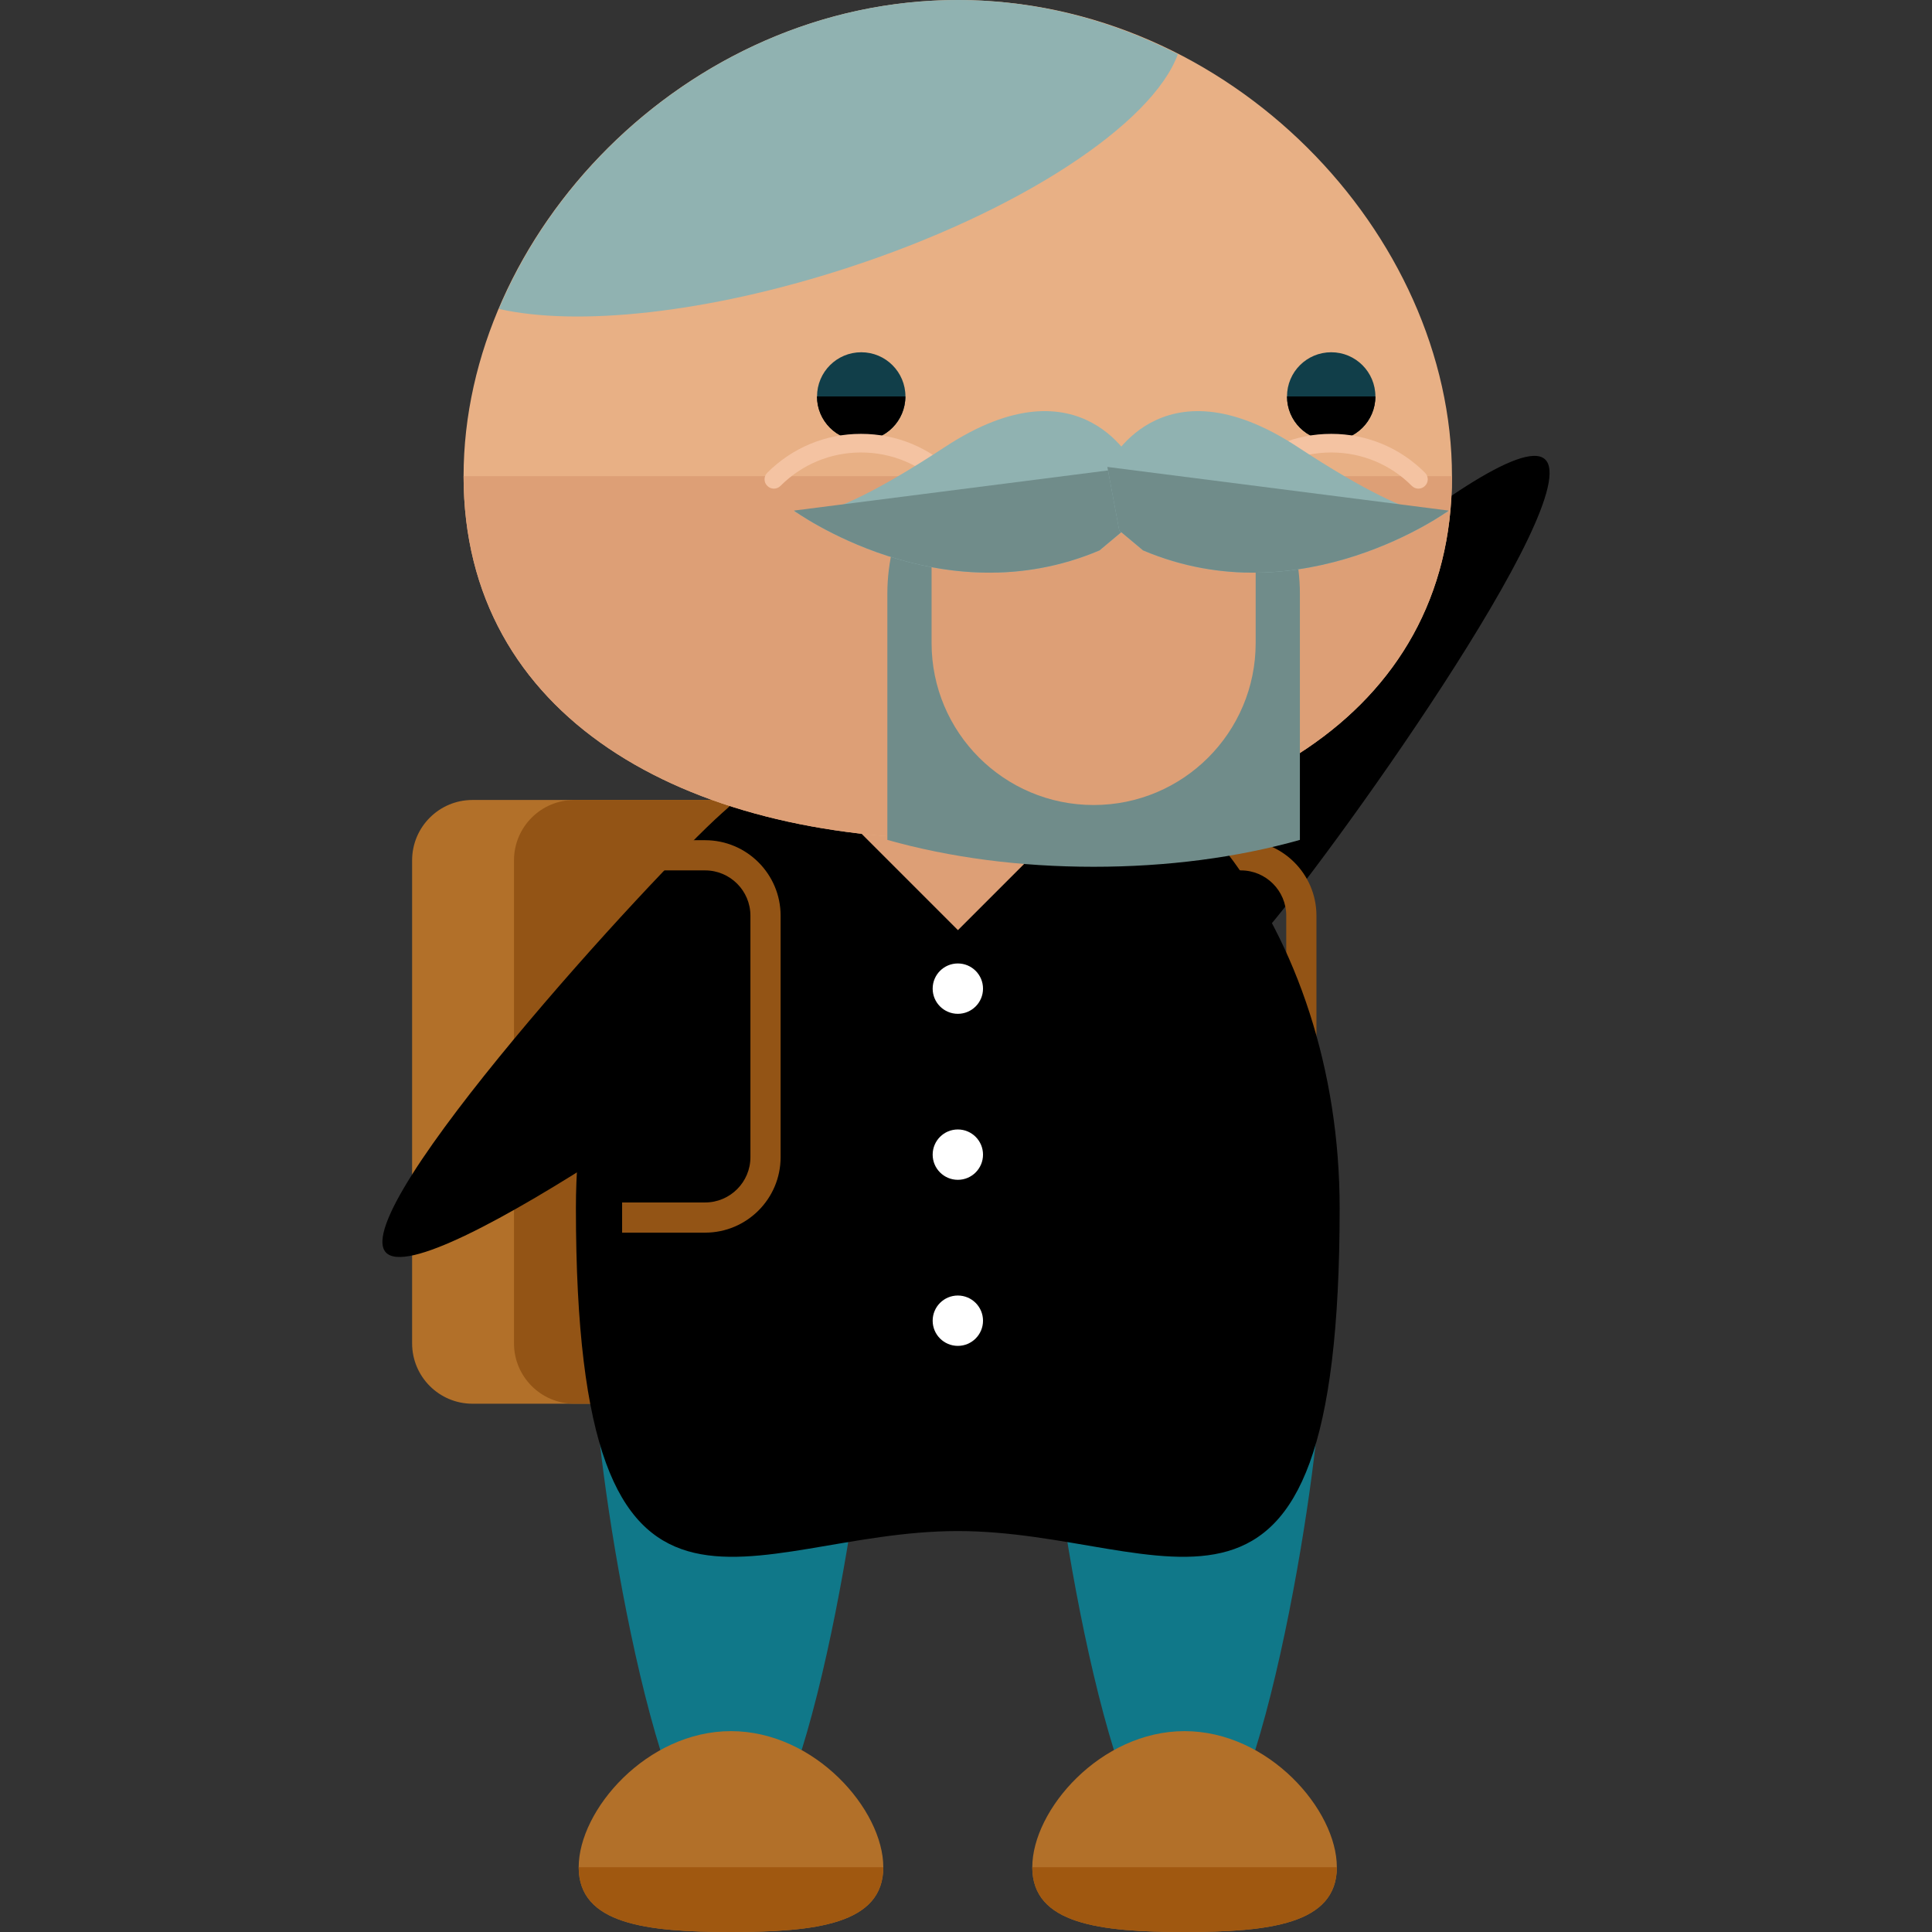 <?xml version="1.0" encoding="iso-8859-1"?>
<!-- Uploaded to: SVG Repo, www.svgrepo.com, Generator: SVG Repo Mixer Tools -->
<svg version="1.1" id="Layer_1" xmlns="http://www.w3.org/2000/svg" xmlns:xlink="http://www.w3.org/1999/xlink" 
	 viewBox="0 0 504.123 504.123" xml:space="preserve">
<rect x="0" y="0" width="504.123" height="504.123" fill="#333333" stroke="none"/>
<path style="fill:#B27029;" d="M295.256,350.523c0,8.696-7.058,15.754-15.754,15.754H123.287c-8.704,0-15.754-7.058-15.754-15.754
	V224.492c0-8.696,7.05-15.754,15.754-15.754h156.215c8.696,0,15.754,7.058,15.754,15.754V350.523z"/>
<path style="fill:#935415;" d="M321.841,350.523c0,8.696-7.058,15.754-15.754,15.754H149.872c-8.704,0-15.754-7.058-15.754-15.754
	V224.492c0-8.696,7.05-15.754,15.754-15.754h156.215c8.696,0,15.754,7.058,15.754,15.754V350.523z"/>
<path d="M280.117,258.095c11.28,10.027,33.304,3.663,49.223-14.218c15.896-17.881,85.016-114.018,73.767-124.062
	c-11.296-10.012-98.714,69.892-114.609,87.773C272.594,225.445,268.845,248.06,280.117,258.095z"/>
<path style="fill:#935415;" d="M343.503,301.946h-7.877v-63.015c0-6.514-5.309-11.815-11.815-11.815h-21.662v-7.877h21.662
	c10.862,0,19.692,8.83,19.692,19.692V301.946z"/>
<g>
	<path style="fill:#107889;" d="M226.065,361.913c0,19.503-15.809,124.668-35.336,124.668c-19.495,0-35.304-105.173-35.304-124.668
		c0-19.495,15.817-35.32,35.304-35.32C210.256,326.593,226.065,342.418,226.065,361.913z"/>
	<path style="fill:#107889;" d="M344.424,361.913c0,19.503-15.817,124.668-35.336,124.668c-19.495,0-35.304-105.173-35.304-124.668
		c0-19.495,15.817-35.32,35.304-35.32C328.607,326.593,344.424,342.418,344.424,361.913z"/>
</g>
<path d="M349.56,315.242c0,126.33-44.607,84.259-99.643,84.259c-55.028,0-99.643,42.071-99.643-84.259
	c0-72.231,44.631-130.781,99.643-130.781C304.945,184.47,349.56,243.019,349.56,315.242z"/>
<path d="M238.928,203.768c10.027,11.28,3.663,33.304-14.218,49.223c-17.881,15.896-114.026,85.024-124.062,73.767
	c-10.012-11.296,69.9-98.714,87.765-114.609S228.901,192.496,238.928,203.768z"/>
<rect x="224.963" y="182.49" transform="matrix(-0.707 0.707 -0.707 -0.707 573.301 177.402)" style="fill:#DD9F76;" width="49.892" height="49.892"/>
<path style="fill:#B27029;" d="M230.484,487.219c0,14.935-17.802,16.904-39.747,16.904c-21.929,0-39.739-1.961-39.739-16.904
	c0-14.943,17.81-35.509,39.739-35.509C212.683,451.718,230.484,472.277,230.484,487.219z"/>
<path style="fill:#A05810;" d="M230.484,487.219c0,14.935-17.802,16.904-39.747,16.904c-21.929,0-39.739-1.961-39.739-16.904"/>
<path style="fill:#B27029;" d="M348.827,487.219c0,14.935-17.786,16.904-39.731,16.904c-21.937,0-39.739-1.961-39.739-16.904
	c0-14.943,17.802-35.509,39.739-35.509C331.041,451.718,348.827,472.277,348.827,487.219z"/>
<path style="fill:#A05810;" d="M348.827,487.219c0,14.935-17.786,16.904-39.731,16.904c-21.937,0-39.739-1.961-39.739-16.904"/>
<path style="fill:#E8B085;" d="M378.87,124.258c0,63.008-57.746,94.681-128.937,94.681c-71.223,0-128.969-31.673-128.969-94.681
	C120.964,61.235,178.709,0,249.933,0C321.124,0,378.87,61.235,378.87,124.258z"/>
<path style="fill:#DD9F76;" d="M378.87,124.258c0,63.008-57.746,94.681-128.937,94.681c-71.223,0-128.969-31.673-128.969-94.681"/>
<path style="fill:#708C8A;" d="M327.646,167.771c0,23.355-18.92,42.283-42.283,42.283s-42.283-18.928-42.283-42.283v-36.281h-5.971
	c-3.474,7.097-5.569,14.99-5.569,23.434v64.236c16.4,4.616,34.603,7.01,53.839,7.01c19.22,0,37.415-2.395,53.807-7.01v-64.236
	c0-8.436-2.095-16.329-5.569-23.434h-5.971V167.771z"/>
<circle style="fill:#113E49;" cx="224.726" cy="103.448" r="11.532"/>
<path d="M236.235,103.448c0,6.388-5.175,11.54-11.532,11.54c-6.38,0-11.532-5.152-11.532-11.54"/>
<path style="fill:#F4C3A2;" d="M247.451,127.504c-0.622,0-1.245-0.221-1.725-0.717c-5.632-5.624-13.107-8.72-21.047-8.72h-0.024
	c-7.932,0-15.384,3.104-20.992,8.712c-0.945,0.953-2.489,0.977-3.442,0.008c-0.953-0.922-0.977-2.458-0.024-3.419
	c6.538-6.546,15.218-10.161,24.45-10.161h0.024c9.263,0,17.944,3.592,24.497,10.145c0.937,0.937,0.937,2.505,0,3.434
	C248.712,127.275,248.097,127.504,247.451,127.504z"/>
<path style="fill:#113E49;" d="M335.822,103.448c0,6.388,5.144,11.54,11.54,11.54c6.372,0,11.524-5.152,11.524-11.54
	c0-6.365-5.152-11.532-11.524-11.532C340.966,91.916,335.822,97.083,335.822,103.448z"/>
<path d="M335.822,103.448c0,6.388,5.144,11.54,11.54,11.54c6.372,0,11.524-5.152,11.524-11.54"/>
<path style="fill:#F4C3A2;" d="M324.606,127.504c0.591,0,1.221-0.221,1.709-0.717c5.632-5.624,13.107-8.72,21.047-8.72h0.008
	c7.956,0,15.423,3.104,21.016,8.712c0.937,0.953,2.473,0.977,3.434,0.008c0.961-0.922,0.977-2.458,0.024-3.419
	c-6.506-6.546-15.218-10.161-24.466-10.161h-0.008c-9.247,0-17.944,3.592-24.513,10.145c-0.922,0.937-0.922,2.505,0,3.434
	C323.345,127.275,323.96,127.504,324.606,127.504z"/>
<g>
	<path style="fill:#90B2B1;" d="M307.347,14.131C290.026,5.27,270.586,0,249.925,0C195.574,0,149.147,35.698,130.18,80.605
		c20.322,4.624,54.17,1.197,90.482-10.563C266.072,55.335,300.739,32.288,307.347,14.131z"/>
	<path style="fill:#90B2B1;" d="M296.225,121.848c0,0-13.477-29.003-49.719-5.175s-39.353,16.565-39.353,16.565
		s38.313,27.987,79.754,10.382l6.215-5.199L296.225,121.848z"/>
</g>
<path style="fill:#708C8A;" d="M207.153,133.23c0,0,38.313,27.987,79.754,10.382l6.215-5.199l3.111-16.573"/>
<path style="fill:#90B2B1;" d="M288.955,121.848c0,0,13.462-29.003,49.711-5.175s39.353,16.565,39.353,16.565
	s-38.305,27.987-79.754,10.382l-6.215-5.199L288.955,121.848z"/>
<path style="fill:#708C8A;" d="M378.011,133.23c0,0-38.305,27.987-79.754,10.382l-6.215-5.199l-3.096-16.573"/>
<g>
	<circle style="fill:#FFFFFF;" cx="249.933" cy="257.969" r="6.569"/>
	<circle style="fill:#FFFFFF;" cx="249.933" cy="301.284" r="6.569"/>
	<circle style="fill:#FFFFFF;" cx="249.933" cy="344.615" r="6.569"/>
</g>
<path style="fill:#935415;" d="M183.995,321.638h-21.662v-7.877h21.662c6.506,0,11.815-5.301,11.815-11.815v-63.015
	c0-6.514-5.309-11.815-11.815-11.815h-21.662c-6.514,0-11.815,5.301-11.815,11.815h-7.877c0-10.862,8.83-19.692,19.692-19.692
	h21.662c10.862,0,19.692,8.83,19.692,19.692v63.015C203.687,312.808,194.857,321.638,183.995,321.638z"/>
</svg>